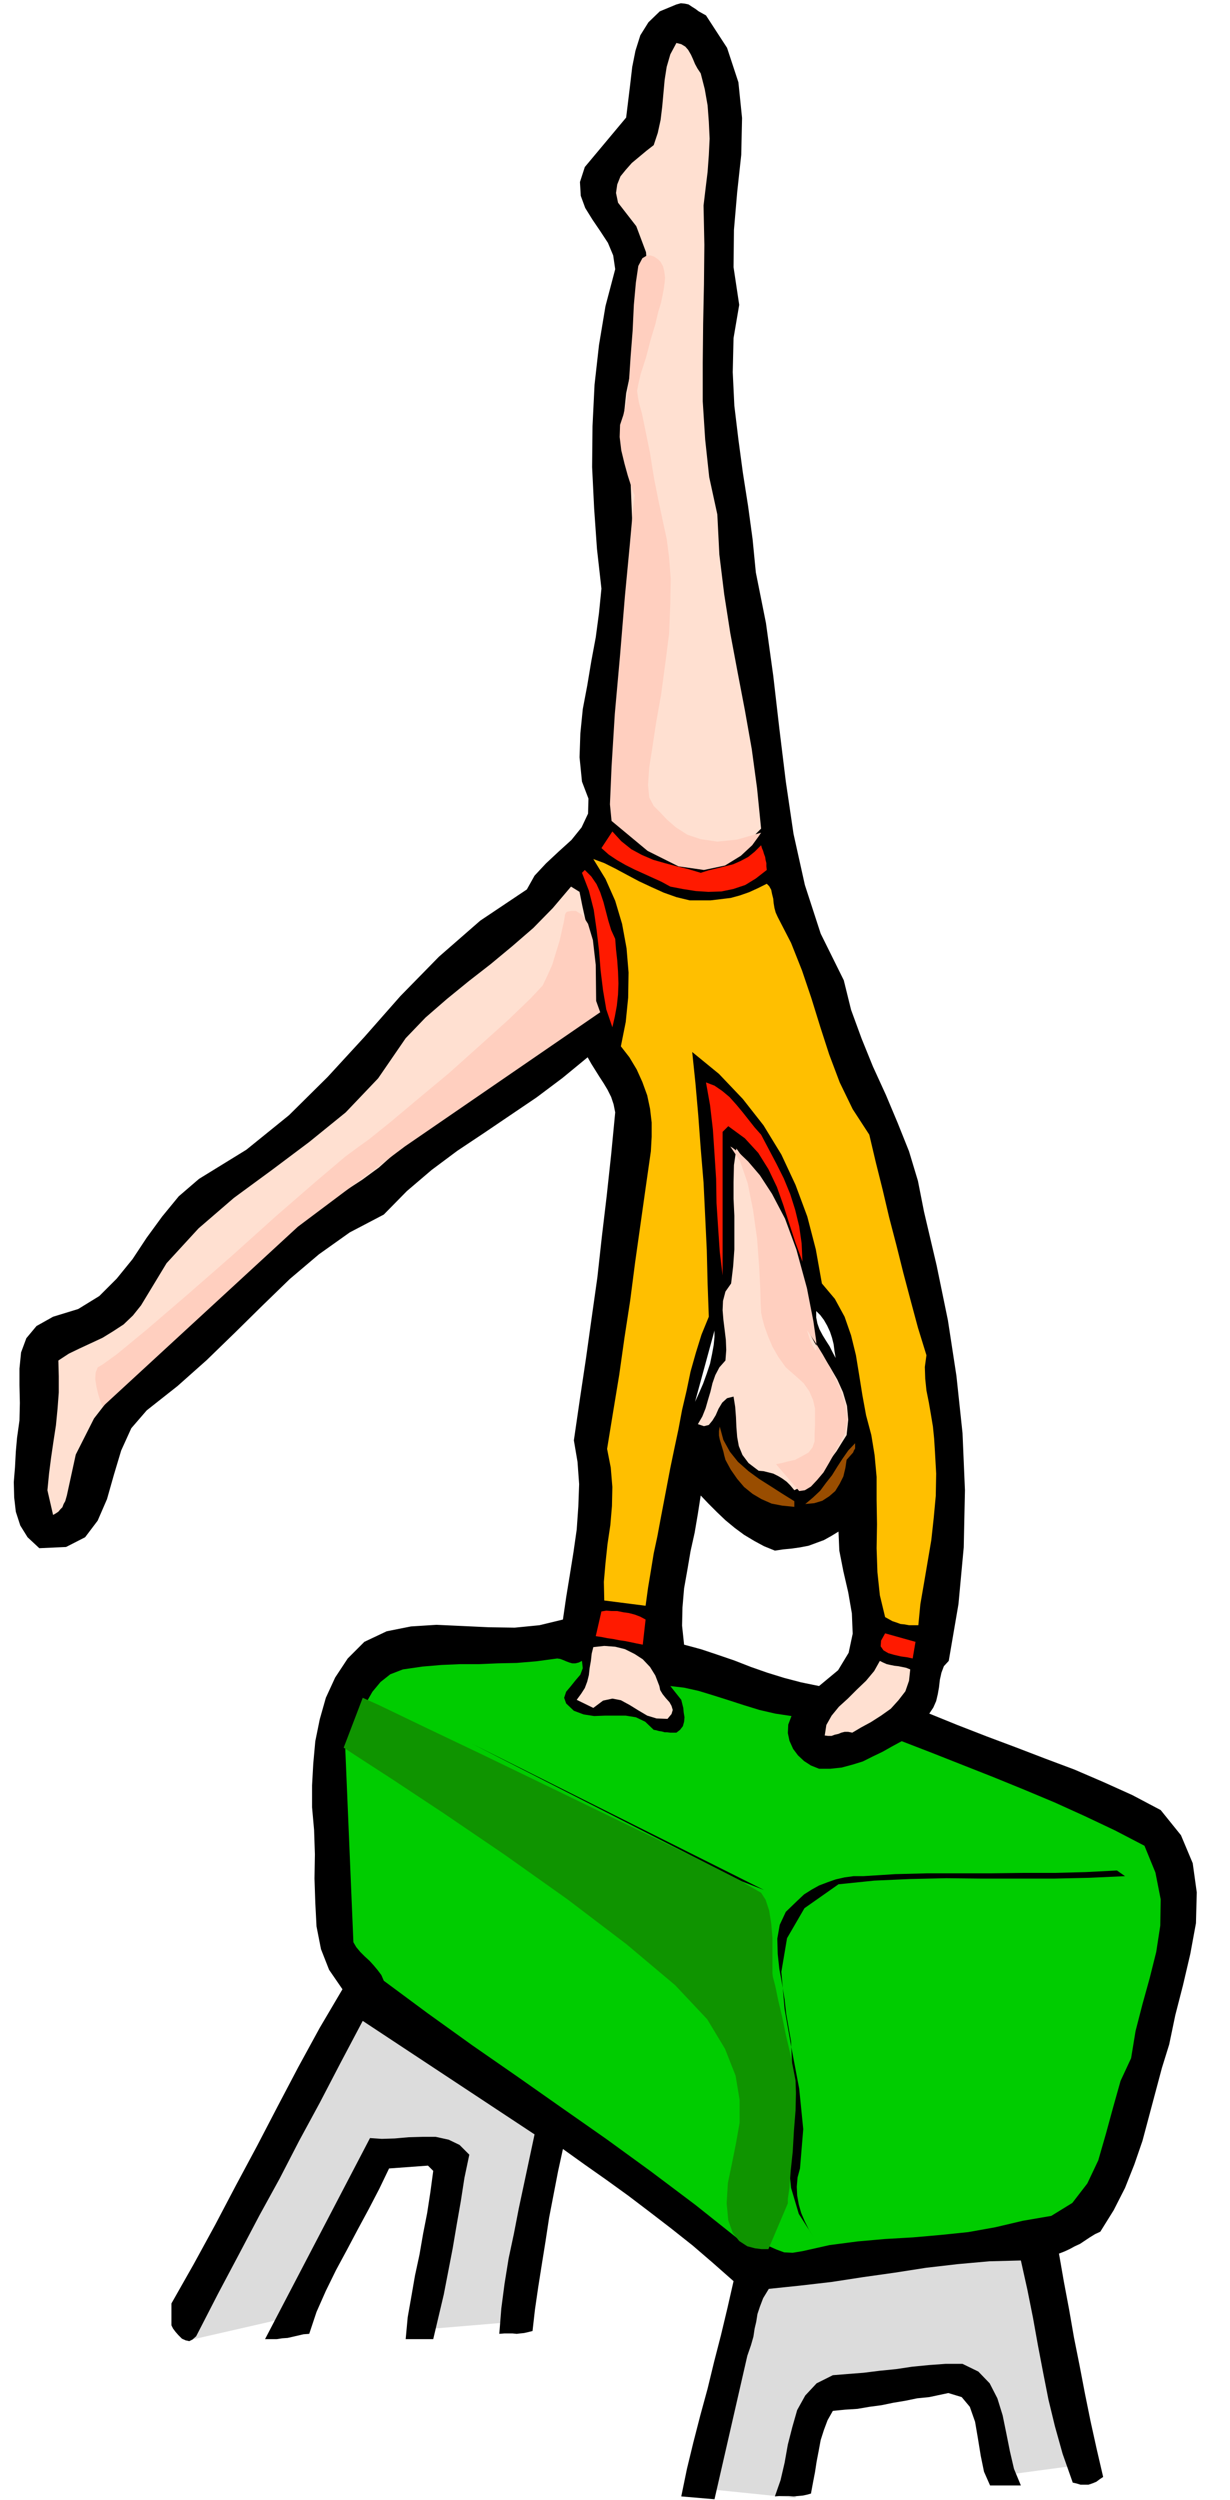 <svg xmlns="http://www.w3.org/2000/svg" fill-rule="evenodd" height="996.436" preserveAspectRatio="none" stroke-linecap="round" viewBox="0 0 3035 6167" width="490.455"><style>.pen1{stroke:none}.brush2{fill:#000}.brush4{fill:#ffe0d1}.brush5{fill:#ff1a00}</style><path class="pen1" d="m1887 5576 642-75 161 576-208 28-66-236-397 47-56 246-274-28 198-558zm-973-670 435 302-76 519-227 19 67-396-161-29-246 397-245 56 453-868z" style="fill:#dcdcdc"/><path class="pen1 brush2" d="m2885 5043 15-72 19-74 18-77 14-76 2-76-10-72-29-69-50-62-70-37-71-32-72-31-72-27-73-28-72-27-72-28-69-28 10-15 7-16 4-17 3-17 2-18 4-18 6-16 12-13 24-140 13-140 3-141-6-141-15-141-21-137-28-136-31-132-15-76-22-73-28-70-29-69-32-70-28-69-26-71-18-73-57-115-39-120-28-126-19-129-16-131-15-130-18-130-25-125-8-82-11-81-13-83-11-82-10-83-4-83 2-84 14-82-14-93 1-92 8-93 10-92 2-91-9-88-28-85-52-80-9-5-9-5-8-6-8-5-9-6-9-2-10-1-11 3-41 17-28 27-20 32-12 38-8 40-5 43-5 41-5 41-102 122-12 37 2 34 11 30 18 29 19 28 19 29 13 31 5 34-24 91-16 96-11 98-5 102-1 101 5 102 7 100 11 98-6 60-8 60-11 59-10 60-11 58-6 60-2 59 6 60 16 42-1 37-16 34-25 31-32 29-31 29-28 30-19 34-115 77-102 89-95 97-89 101-91 99-95 94-105 85-117 72-50 43-41 50-38 52-35 53-39 48-43 43-52 32-62 19-41 23-25 30-13 35-4 40v41l1 44-1 43-6 43-3 34-2 38-3 37 1 38 4 35 11 34 18 29 29 27 66-3 47-24 31-41 23-53 17-60 18-60 25-55 38-44 76-60 72-64 69-67 68-67 68-66 72-61 76-54 84-44 57-58 61-52 63-47 66-44 65-44 65-44 64-48 62-51 9 16 10 16 10 16 11 17 9 15 9 18 6 18 4 20-10 104-11 102-12 101-11 100-14 99-14 100-15 100-15 103 9 53 4 55-2 55-4 57-8 56-9 56-9 55-8 55-58 14-61 6-64-1-64-3-65-3-63 4-60 12-55 26-41 41-31 47-23 50-15 53-11 54-5 55-3 54v54l5 56 2 60-1 60 2 60 3 58 11 56 20 51 33 48-56 95-53 97-51 97-51 98-52 97-51 97-53 97-55 97v54l4 8 6 8 7 8 9 9 9 4 9 2 8-4 9-8 54-105 52-98 50-95 50-91 48-93 51-94 51-98 55-104 424 280-13 61-13 61-13 61-12 62-13 61-10 62-8 61-5 63 12-1h21l10 1 8-1 10-1 9-2 12-3 6-53 8-55 9-57 9-56 9-59 11-57 11-57 12-55 53 38 54 38 54 39 54 41 52 40 53 42 50 43 51 45-15 66-16 67-17 66-16 66-18 66-17 66-16 66-14 68 82 7 81-354 9-26 6-21 3-20 4-17 3-19 6-18 8-21 14-23 77-8 78-9 78-12 78-11 77-12 78-9 78-7 78-2 16 72 14 70 12 67 13 68 13 66 16 66 19 68 25 71 9 2 10 3h20l9-3 10-4 8-6 9-6-16-69-15-68-14-69-13-68-14-70-12-69-13-69-12-69 13-5 13-6 13-7 13-6 12-8 12-8 13-8 13-6 33-53 28-55 23-58 20-58 16-60 16-60 16-60 18-58zm-871-1809 10 10 9 12 8 14 7 15 5 15 4 16 2 16 3 18-8-15-7-14-9-14-8-13-8-15-5-14-3-15v-16zm-251 48v16l-2 20-4 22-5 24-8 24-9 25-10 23-10 22 48-176zm258 877-44-9-42-11-42-13-40-14-41-16-41-14-42-14-41-11-5-47 1-45 4-47 8-45 8-47 10-45 8-47 7-45 19 20 21 21 21 20 23 19 23 17 25 15 24 13 27 11 20-3 21-2 21-3 21-4 19-7 19-7 18-10 18-11 2 47 10 51 12 52 9 52 2 50-10 47-26 43-47 39z"/><path class="pen1 brush2" d="m1912 6158 14-40 10-43 8-45 11-43 12-42 20-36 28-30 40-20 37-3 39-3 40-5 40-4 40-6 41-4 41-3h42l39 19 28 29 19 37 13 42 9 44 9 45 10 43 17 41h-76l-15-34-8-39-7-43-7-41-13-37-20-24-33-10-47 10-30 3-29 6-30 5-29 6-30 4-29 5-31 2-30 3-13 23-9 24-8 25-5 27-5 26-4 26-5 26-5 27-11 3-10 2-11 1-11 1-12-1h-23l-11 1zm-911-388 5-54 9-51 9-52 11-51 9-52 10-51 8-52 7-52-13-13-96 7-24 50-26 50-27 50-27 51-27 50-25 51-23 52-18 54-14 1-13 3-13 3-13 3-14 1-13 2h-29l259-496 29 2 32-1 34-3 35-1h32l32 7 27 13 24 24-12 57-9 58-10 57-10 59-11 57-11 57-13 55-13 55h-68z"/><path class="pen1" style="fill:#0c0" d="m1824 5525-108-86-109-82-110-80-110-77-111-78-111-77-110-79-108-80-6-14-9-12-10-12-10-11-12-11-11-11-10-12-7-12-20-476 12-27 12-29 12-29 15-29 16-28 20-24 24-19 31-12 48-7 47-4 46-2h47l46-2 47-1 48-4 52-7 7 1 8 3 7 3 8 3 7 2h8l8-2 8-4 2 18-6 16-12 14-12 15-11 13-5 15 5 14 19 18 24 9 26 4 26-1h52l25 4 23 11 21 20 6 1 7 2 7 1 7 2h6l8 1h15l9-7 7-9 3-11 1-11-2-12-1-11-3-12-2-8-27-34 34 4 36 8 36 11 38 12 37 12 39 12 39 9 40 6-8 21-1 21 4 19 9 20 12 16 15 14 17 11 20 8h28l28-3 26-7 26-8 24-12 25-12 23-13 24-13 75 29 76 30 76 30 76 31 74 31 75 34 74 35 73 38 27 66 13 66-1 65-10 65-16 64-18 65-17 66-11 67-26 56-18 64-18 66-19 66-27 57-37 48-52 32-70 12-68 16-67 12-68 7-68 6-69 4-68 6-69 9-67 15-24 4-21-1-19-7-18-8-18-10-18-7-19-4-19 5z"/><path class="pen1 brush2" d="m1940 4968-4-36-6-37-7-38-4-37-1-38 6-34 15-32 28-27 17-16 19-12 18-10 21-8 20-7 22-5 22-3h24l79-5 79-2h158l77-1h78l77-2 78-4 20 14-88 4-88 2h-176l-89-1-89 2-89 4-88 9-84 59-43 74-14 83 8 92 17 96 19 100 10 100-8 97-6 22-2 23 1 22 4 22 6 21 9 21 10 20 12 19-37-58-19-64-7-69 2-72 4-74 4-73-3-73-12-68zm-776-667 721 361-54-21-667-340z"/><path class="pen1 brush4" d="m2035 4281 4-26 13-23 18-22 22-20 22-22 23-22 20-24 14-25 8 4 9 4 9 2 10 2 9 1 10 2 10 2 10 4-3 28-9 26-17 22-19 21-24 17-25 16-24 13-22 13-10-2h-9l-8 2-7 3-9 2-8 3h-9l-8-1z"/><path class="pen1 brush2" d="m1096 4267-34-20 34 20z"/><path class="pen1 brush4" d="m1464 4213-41-20 11-15 9-14 6-16 4-16 2-18 3-17 2-18 4-16 27-3 27 2 24 6 24 12 20 13 18 19 13 21 10 26 2 10 6 10 8 10 9 10 5 9 3 10-3 10-10 12-27-1-23-7-22-13-21-13-22-12-21-4-23 5-24 18z"/><path class="pen1 brush5" d="m2184 4029 75 21-7 41-14-3-15-2-17-4-14-4-12-7-7-10 1-14 10-18zm-714 7 14-61 12-2 13 1h14l15 3 14 2 15 4 13 5 13 7-7 62-15-3-14-3-15-3-14-2-15-3-14-2-15-3-14-2z"/><path class="pen1" style="fill:#ffbf00" d="m2184 3989-13-54-6-57-2-59 1-59-1-60v-57l-5-54-8-49-13-49-9-49-8-50-8-49-12-49-16-46-24-44-32-38-15-84-21-81-29-78-35-75-44-72-51-65-59-62-66-54 8 77 7 80 6 81 7 84 4 83 4 84 2 82 3 82-18 44-14 45-13 46-10 48-11 47-9 48-10 47-10 48-8 42-8 42-8 42-8 43-9 42-7 43-7 42-6 44-102-13-1-46 4-46 5-47 7-47 4-47 1-47-4-48-9-46 15-92 15-91 13-92 14-91 12-93 13-92 13-92 13-91 2-36v-35l-4-34-7-33-12-33-14-31-18-30-21-27 12-60 6-60 1-62-5-60-11-60-17-57-24-54-30-49 27 10 28 14 28 15 30 16 30 14 31 14 31 11 33 8h51l25-3 25-3 22-6 23-8 22-10 22-11 6 6 5 9 2 10 3 12 1 11 2 12 3 11 5 11 33 64 27 68 23 68 22 71 22 68 26 69 32 66 41 63 16 68 17 68 16 68 18 69 17 68 18 68 18 67 21 68-4 29 1 29 3 29 6 30 5 29 5 30 3 30 2 32 3 54-1 55-5 54-6 55-9 53-9 53-9 52-5 52h-23l-11-2-10-1-11-4-9-3-9-5-9-5z"/><path class="pen1 brush4" d="m117 3676 4-41 5-39 6-41 6-39 4-41 3-40v-40l-1-39 26-17 27-13 28-13 28-13 26-16 26-17 23-22 20-25 63-104 79-86 87-75 94-69 92-69 90-73 80-84 68-99 49-51 53-46 54-44 54-42 53-44 52-45 48-49 45-53 21 13 7 35 8 36 6 36 7 38 4 36 3 39v39l-1 41-58 38-57 39-57 39-56 39-57 38-57 39-57 37-57 37-35 40-38 34-41 30-43 28-45 27-43 30-42 31-39 38-71 74-79 70-84 68-80 71-74 72-62 80-45 89-22 101-2 7-2 7-4 7-3 8-5 5-5 6-6 4-7 4-14-61z"/><path class="pen1" d="m1790 3601-3-11-2-9-3-10-3-10-3-10-2-10v-11l2-11 9 33 16 29 20 25 26 23 26 19 30 19 28 18 29 18v14l-30-3-26-5-25-11-22-13-21-17-17-20-16-23-13-24zm197 109 19-16 18-17 14-19 15-19 13-21 13-20 14-20 17-18v13l-3 5-2 5-8 9-8 9-3 20-5 21-9 18-11 18-15 13-17 11-20 6-22 2z" style="fill:#994d00"/><path class="pen1 brush4" d="m1872 3628-25-19-15-20-9-22-4-22-2-25-1-24-2-26-4-25-16 4-12 11-9 15-7 16-8 13-9 11-12 3-15-5 11-19 8-20 6-21 6-20 5-21 7-20 10-19 15-17 2-26-1-25-3-25-3-24-2-24 1-23 6-23 14-20 5-42 3-42v-83l-2-42v-41l1-42 6-41 25 35 24 38 22 38 22 40 18 40 17 42 15 42 14 44 12 15 6 16 1 15-2 16-4 15-2 16 1 18 8 19 16 30 19 30 19 30 18 31 14 31 10 34 3 34-4 38-12 19-13 21-15 20-14 20-18 18-18 16-19 12-20 10-10-12-9-9-11-8-10-6-12-6-12-3-12-3-12-1z"/><path class="pen1 brush5" d="m1742 2670 21 8 19 13 18 15 17 19 15 18 15 19 15 19 16 18 19 36 19 36 18 36 16 39 12 38 10 41 6 42 2 45-17-46-15-46-15-47-16-45-21-44-25-40-33-36-41-30-14 14v354l-7-58-4-59-4-61-1-60-4-62-4-60-7-60-10-56zm-306-517 7-7 16 16 13 19 9 20 8 24 6 23 6 23 7 23 10 22 2 26 3 27 2 28 1 29-1 27-3 28-5 27-6 26-15-44-8-47-6-49-4-50-6-51-7-49-12-47-17-44zm48-61 27-41 22 24 25 20 26 14 28 12 28 8 30 8 29 7 30 9 19-6 21-5 20-5 20-5 18-8 19-10 16-13 16-16 2 7 3 7 2 7 3 8 1 7 2 8v8l1 9-27 21-26 16-30 10-29 6-32 1-31-2-32-5-31-6-22-12-22-10-22-10-22-10-22-11-21-12-21-14-18-16z"/><path class="pen1 brush4" d="m1518 2017-1-127 7-123 10-121 13-118 9-120 4-120-5-124-17-126 7-68 15-70 18-71 15-70 6-70-5-67-24-64-45-58-5-24 3-21 8-20 13-16 15-17 18-15 18-15 18-14 10-30 7-32 4-33 3-33 3-33 5-32 9-31 15-28 12 3 10 6 7 8 7 12 5 11 5 12 6 11 8 12 10 39 7 40 3 40 2 42-2 41-3 41-5 41-5 42 2 97-1 98-2 96-1 97v95l6 94 10 93 20 92 5 99 12 98 15 96 18 96 18 94 17 96 13 96 10 100-12 12-12 13-14 11-14 12-16 9-16 9-16 8-15 8-37-2-34-4-33-9-31-12-30-16-28-19-27-22-25-25z"/><path class="pen1" d="m1878 2054-6 9-16 22-28 26-39 24-52 11-63-9-76-38-89-74-4-41 4-93 8-130 13-145 12-146 12-126 8-89 4-33-3-7-6-17-8-25-8-29-8-33-4-33 1-30 8-24 8-33 6-50 4-61 5-64 3-64 5-55 6-41 10-19 10-6 10-1 9 3 9 6 7 7 6 11 3 12 2 15-1 13-2 15-3 16-4 19-7 23-7 30-11 36-12 46-13 40-6 26-3 16 2 15 3 16 7 25 8 39 12 59 10 63 11 55 10 47 10 46 6 46 4 53-1 60-3 75-10 78-10 74-12 67-9 60-8 51-3 43 3 31 11 21 15 15 18 19 22 19 28 18 33 11 41 6 49-5 59-17zm-397 443-482 331-264 198-482 444-2-5-4-11-5-16-4-17-3-19 1-16 5-13 12-7 36-26 74-61 99-85 111-97 109-98 98-85 72-61 34-25 25-18 51-41 68-57 78-65 77-69 70-63 54-52 30-32 12-25 12-27 9-30 9-29 6-27 5-22 2-14 2-5 3-3 10-2h12l16 10 14 22 12 40 7 61 1 89 10 28zm321 331 5 3 16 12 23 22 29 34 30 46 32 61 28 76 26 95 16 82 7 49 1 21-3 2-7-12-7-16-5-16-2-6 5 7 15 22 19 31 22 39 19 41 15 43 5 39-6 33-12 22-13 25-14 25-14 24-16 19-15 16-15 9-14 2-57-66 3-1 11-2 15-4 18-4 17-9 16-9 10-13 5-15v-19l1-20v-42l-5-21-9-21-14-20-20-18-24-21-18-25-15-26-11-26-9-25-5-19-3-14v-4l-1-16-1-39-3-57-5-67-10-71-13-65-19-55-24-36z" style="fill:#ffcfbf"/><path class="pen1" style="fill:#0f9400" d="m895 4188 40 18 106 51 151 72 176 85 177 86 159 77 117 59 57 33 11 17 9 27 5 32 3 35v88l1 8 6 23 7 34 10 42 9 44 10 43 8 39 6 31 1 31-1 43-4 50-3 52-5 47-3 41-4 28v11l-48 113h-17l-16-2-19-5-20-13-16-20-11-31-4-42 3-50 10-48 10-50 9-51v-56l-10-60-26-66-44-73-79-84-120-101-146-111-155-110-150-102-127-84-88-57-32-21 47-123z"/></svg>
